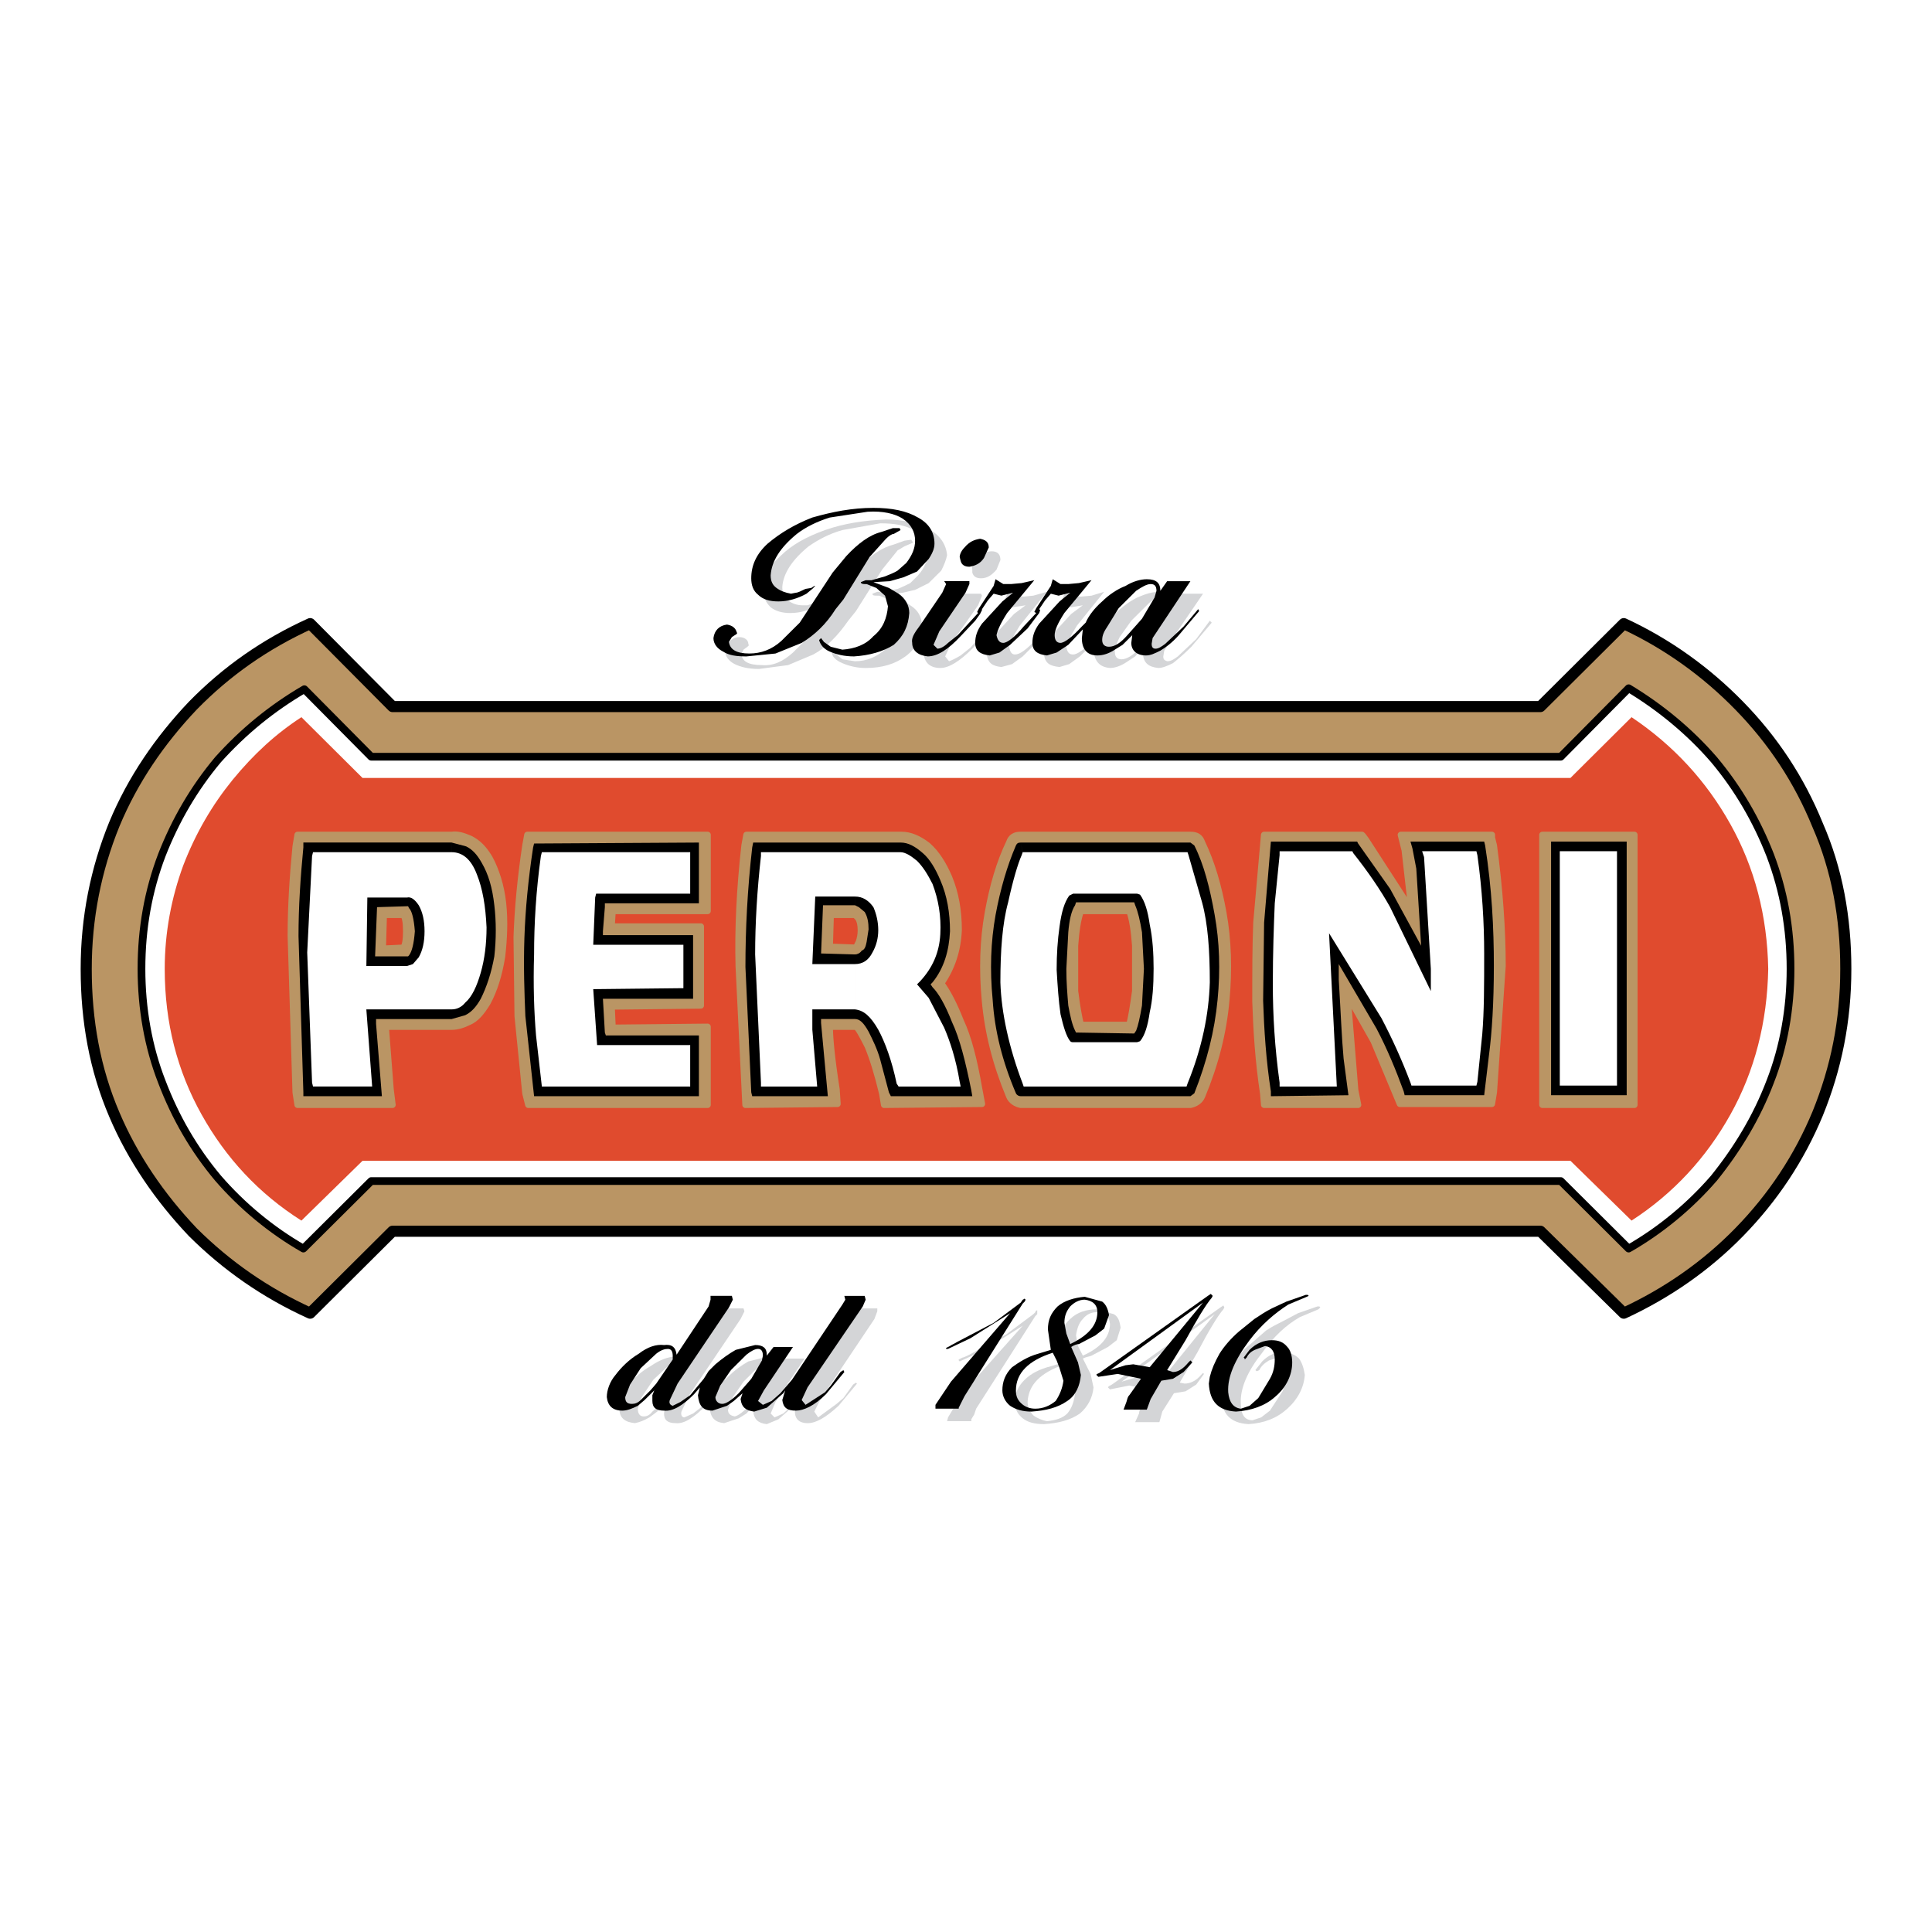 <?xml version="1.0" encoding="utf-8"?>
<!-- Generator: Adobe Illustrator 13.0.0, SVG Export Plug-In . SVG Version: 6.00 Build 14948)  -->
<!DOCTYPE svg PUBLIC "-//W3C//DTD SVG 1.0//EN" "http://www.w3.org/TR/2001/REC-SVG-20010904/DTD/svg10.dtd">
<svg version="1.0" id="Layer_1" xmlns="http://www.w3.org/2000/svg" xmlns:xlink="http://www.w3.org/1999/xlink" x="0px" y="0px"
	 width="192.756px" height="192.756px" viewBox="0 0 192.756 192.756" enable-background="new 0 0 192.756 192.756"
	 xml:space="preserve">
<g>
	<polygon fill-rule="evenodd" clip-rule="evenodd" fill="#FFFFFF" points="0,0 192.756,0 192.756,192.756 0,192.756 0,0 	"/>
	<path fill-rule="evenodd" clip-rule="evenodd" fill="#FFFFFF" d="M161.908,62.316l-8.221,8.179H39.166l-8.221-8.179
		c-4.45,2.021-8.416,4.715-11.704,8.083c-3.385,3.464-5.9,7.409-7.835,11.931c-1.837,4.426-2.805,9.237-2.901,14.433
		c0.097,5.101,1.064,9.911,2.901,14.433c1.935,4.427,4.45,8.372,7.835,11.836c3.289,3.368,7.254,6.062,11.704,8.083l8.221-8.179
		h114.522l8.221,8.179c4.45-2.021,8.318-4.715,11.704-8.179c3.288-3.368,5.899-7.313,7.738-11.74
		c1.837-4.521,2.805-9.332,2.901-14.433c-0.097-5.1-1.064-9.911-2.901-14.433c-1.839-4.426-4.45-8.467-7.738-11.931
		C170.227,67.031,166.358,64.337,161.908,62.316L161.908,62.316z"/>
	<path fill-rule="evenodd" clip-rule="evenodd" fill="#BA9564" d="M162.006,62.22l-8.318,8.275H39.166l-8.221-8.275
		c-4.45,2.021-8.318,4.714-11.704,8.179c-3.289,3.464-5.997,7.409-7.835,11.835c-1.837,4.522-2.805,9.333-2.805,14.433
		c0,5.197,0.871,10.007,2.805,14.529c1.838,4.331,4.546,8.275,7.835,11.74c3.386,3.367,7.254,6.062,11.704,8.082l8.221-8.179
		h114.522l8.318,8.179c4.353-2.021,8.221-4.715,11.51-8.082c3.385-3.465,5.996-7.409,7.835-11.836
		c1.837-4.522,2.805-9.236,2.805-14.433c0-5.1-0.87-9.911-2.805-14.337c-1.839-4.522-4.45-8.467-7.835-11.931
		C170.227,67.031,166.358,64.24,162.006,62.22L162.006,62.22z"/>
	
		<path fill="none" stroke="#000000" stroke-width="1.107" stroke-linecap="round" stroke-linejoin="round" stroke-miterlimit="2.613" d="
		M153.688,70.495H39.166l-8.221-8.275c-4.45,2.021-8.318,4.714-11.704,8.179c-3.289,3.464-5.997,7.409-7.835,11.835
		c-1.837,4.522-2.805,9.333-2.805,14.433c0,5.197,0.871,10.007,2.805,14.529c1.838,4.331,4.546,8.275,7.835,11.74
		c3.386,3.367,7.254,6.062,11.704,8.082l8.221-8.179h114.522l8.317,8.179c4.354-2.021,8.222-4.715,11.511-8.082
		c3.385-3.465,5.996-7.409,7.834-11.836c1.838-4.522,2.806-9.236,2.806-14.433c0-5.1-0.87-9.911-2.806-14.337
		c-1.838-4.522-4.449-8.467-7.834-11.931c-3.289-3.368-7.157-6.158-11.511-8.179L153.688,70.495L153.688,70.495z"/>
	<path fill-rule="evenodd" clip-rule="evenodd" fill="#FFFFFF" d="M162.489,68.667l-6.771,6.831H37.038l-6.674-6.735
		c-3.289,1.924-6.094,4.234-8.608,7.024c-2.418,2.887-4.256,6.062-5.61,9.526c-1.354,3.561-2.031,7.313-2.031,11.354
		c0,3.945,0.677,7.794,2.031,11.258c1.354,3.56,3.192,6.735,5.61,9.622c2.418,2.79,5.32,5.195,8.512,7.023l6.771-6.735h118.68
		l6.771,6.735c3.191-1.828,6.093-4.233,8.512-7.023c2.321-2.887,4.255-6.062,5.609-9.622c1.354-3.464,2.031-7.313,2.031-11.258
		c0-4.041-0.677-7.793-2.031-11.354c-1.354-3.464-3.191-6.639-5.609-9.526C168.582,72.997,165.681,70.591,162.489,68.667
		L162.489,68.667z"/>
	
		<path fill="none" stroke="#000000" stroke-width="0.77" stroke-linecap="round" stroke-linejoin="round" stroke-miterlimit="2.613" d="
		M155.718,75.498H37.038l-6.674-6.735c-3.289,1.924-6.094,4.234-8.608,7.024c-2.418,2.887-4.256,6.062-5.61,9.526
		c-1.354,3.561-2.031,7.313-2.031,11.354c0,3.945,0.677,7.794,2.031,11.258c1.354,3.56,3.192,6.735,5.61,9.622
		c2.418,2.79,5.32,5.195,8.512,7.023l6.771-6.735h118.68l6.771,6.735c3.191-1.828,6.093-4.233,8.512-7.023
		c2.321-2.887,4.255-6.062,5.609-9.622c1.354-3.464,2.031-7.313,2.031-11.258c0-4.041-0.677-7.793-2.031-11.354
		c-1.354-3.464-3.191-6.639-5.609-9.526c-2.419-2.79-5.32-5.196-8.512-7.12L155.718,75.498L155.718,75.498z"/>
	<path fill-rule="evenodd" clip-rule="evenodd" fill="#E04B2E" d="M162.779,71.553l-6.094,6.062H36.167l-6.094-6.062
		c-2.515,1.635-4.739,3.656-6.867,6.254c-2.031,2.502-3.676,5.292-4.933,8.564c-1.161,3.175-1.838,6.639-1.838,10.295
		c0,5.388,1.258,10.2,3.676,14.529c2.418,4.331,5.707,7.891,9.962,10.585l6.094-5.966h120.519l6.094,5.966
		c4.158-2.694,7.447-6.254,9.865-10.585c2.419-4.329,3.676-9.237,3.772-14.529c-0.097-5.292-1.354-10.103-3.772-14.433
		C170.227,77.903,166.938,74.343,162.779,71.553L162.779,71.553z"/>
	<path fill-rule="evenodd" clip-rule="evenodd" fill="#FFFFFF" d="M69.827,90.124v-6.062H53.287l-0.096,0.385
		c-0.483,3.175-0.774,6.254-0.871,9.141l0.097,7.794l0.87,7.986h16.541v-6.062h-9.382l-0.194-3.753h8.899v-6.255h-8.996l0.097-0.481
		l0.097-2.309v-0.385H69.827L69.827,90.124z"/>
	
		<path fill="none" stroke="#BA9564" stroke-width="0.625" stroke-linecap="round" stroke-linejoin="round" stroke-miterlimit="2.613" d="
		M69.827,84.062H53.287l-0.096,0.385c-0.484,3.175-0.774,6.254-0.871,9.141l0.097,7.794l0.87,7.986h16.541v-6.062h-9.382
		l-0.194-3.753h8.899v-6.255h-8.995l0.096-0.481l0.097-2.309v-0.385h9.479V84.062L69.827,84.062z"/>
	<path fill-rule="evenodd" clip-rule="evenodd" fill="#FFFFFF" d="M126.797,84.062l-0.677,8.083
		c-0.097,2.212-0.097,4.811-0.097,7.794c0.097,2.887,0.29,5.869,0.773,9.045v0.385h7.643l-0.388-3.753
		c-0.193-2.021-0.387-4.618-0.483-7.891v-1.443l3.772,6.447c1.063,2.021,1.935,4.138,2.708,6.255l0.097,0.385h7.932l0.097-0.481
		l0.87-12.413c0-3.752-0.29-7.697-0.87-12.027l-0.097-0.385h-7.255l0.388,2.694c0.29,1.347,0.386,3.271,0.483,5.87l0.096,1.731
		l-3.095-5.484l-3.192-4.619l-0.096-0.192H126.797L126.797,84.062z"/>
	
		<path fill="none" stroke="#BA9564" stroke-width="0.625" stroke-linecap="round" stroke-linejoin="round" stroke-miterlimit="2.613" d="
		M126.12,92.145c-0.097,2.212-0.097,4.811-0.097,7.794c0.097,2.887,0.29,5.869,0.774,9.045v0.385h7.642l-0.388-3.753
		c-0.193-2.021-0.387-4.618-0.483-7.891v-1.443l3.772,6.447c1.063,2.021,1.935,4.138,2.708,6.255l0.097,0.385h7.932l0.097-0.481
		l0.87-12.413c0-3.752-0.29-7.697-0.87-12.027l-0.097-0.385h-7.255l0.388,2.694c0.29,1.347,0.387,3.271,0.483,5.87l0.096,1.731
		l-3.095-5.484l-3.192-4.619l-0.096-0.192h-8.608L126.12,92.145L126.12,92.145z"/>
	<polygon fill-rule="evenodd" clip-rule="evenodd" fill="#FFFFFF" points="162.295,84.062 154.751,84.062 154.751,109.368 
		162.295,109.368 162.295,84.062 	"/>
	
		<polygon fill="none" stroke="#BA9564" stroke-width="0.625" stroke-linecap="round" stroke-linejoin="round" stroke-miterlimit="2.613" points="
		154.751,84.062 154.751,109.368 162.295,109.368 162.295,84.062 154.751,84.062 	"/>
	<path fill-rule="evenodd" clip-rule="evenodd" fill="#FFFFFF" d="M30.267,84.062l-0.097,0.481c-0.29,2.982-0.387,5.965-0.483,8.852
		l0.581,15.973h7.834l-0.581-7.313v-0.385l-0.097-6.254l0.097-4.619l0.097-0.385h3.095l0.097,0.096
		c0.291,0.289,0.483,1.059,0.581,2.309c-0.097,1.348-0.29,2.117-0.581,2.406l-0.097,0.096l-3.289,0.097l0.097,6.254l7.544-0.096
		c0.387,0.096,0.774-0.097,1.354-0.289c0.483-0.288,0.967-0.865,1.451-1.636c0.677-1.154,1.16-2.598,1.354-4.33
		c0.29-1.635,0.29-3.368,0.097-5.003c-0.194-1.732-0.677-3.08-1.258-4.234c-0.483-0.866-1.064-1.347-1.548-1.635
		c-0.58-0.289-1.063-0.385-1.451-0.385H30.267L30.267,84.062z"/>
	
		<path fill="none" stroke="#BA9564" stroke-width="0.625" stroke-linecap="round" stroke-linejoin="round" stroke-miterlimit="2.613" d="
		M37.618,90.412h3.095l0.097,0.096c0.291,0.289,0.483,1.059,0.581,2.309c-0.097,1.348-0.29,2.117-0.581,2.406l-0.097,0.096
		l-3.289,0.097l0.097-4.619L37.618,90.412L37.618,90.412z M30.17,84.543c-0.29,2.982-0.387,5.965-0.483,8.852l0.581,15.973h7.834
		l-0.581-7.313v-0.385l7.544-0.096c0.387,0.096,0.774-0.097,1.354-0.289c0.483-0.288,0.967-0.865,1.451-1.636
		c0.677-1.154,1.16-2.598,1.354-4.33c0.29-1.635,0.29-3.368,0.097-5.003c-0.194-1.732-0.677-3.079-1.258-4.234
		c-0.483-0.866-1.064-1.347-1.548-1.635c-0.58-0.289-1.063-0.385-1.451-0.385H30.267L30.17,84.543L30.17,84.543z"/>
	<path fill-rule="evenodd" clip-rule="evenodd" fill="#FFFFFF" d="M75.146,84.062v0.385c-0.483,4.33-0.676,8.275-0.676,11.931
		l0.676,12.99h7.545l-0.097-0.577c-0.483-3.368-0.677-5.581-0.581-6.736v-0.385h3.385v-6.542h-3.385l0.097-4.33l0.097-0.385h3.095
		l0.483,0.096l0.581,0.481c0.194,0.481,0.387,1.059,0.387,1.732c-0.097,0.962-0.29,1.732-0.677,2.117l-0.677,0.289v6.542
		c0.484,0,0.871,0.481,1.354,1.251c0.387,0.77,0.773,1.636,1.161,2.791c0.387,1.154,0.677,2.213,0.87,3.271l0.097,0.385h8.125
		l-0.098-0.577c-0.483-2.983-1.063-5.293-1.837-6.928c-0.774-1.637-1.451-2.791-1.935-3.368l-0.29-0.289l0.29-0.192
		c1.064-1.54,1.645-3.175,1.645-5.1c0.096-1.828-0.194-3.56-0.871-5.099c-0.483-1.155-1.063-2.117-1.837-2.695
		c-0.677-0.673-1.451-1.058-2.225-1.058H75.146L75.146,84.062z"/>
	
		<path fill="none" stroke="#BA9564" stroke-width="0.625" stroke-linecap="round" stroke-linejoin="round" stroke-miterlimit="2.613" d="
		M75.146,84.447c-0.483,4.33-0.676,8.275-0.676,11.931l0.676,12.99h7.545l-0.097-0.577c-0.483-3.368-0.677-5.581-0.581-6.736v-0.385
		h3.385c0.484,0,0.871,0.481,1.354,1.251c0.387,0.77,0.774,1.636,1.161,2.791c0.387,1.154,0.677,2.213,0.87,3.271l0.097,0.385h8.125
		l-0.098-0.577c-0.483-2.983-1.063-5.293-1.837-6.928c-0.774-1.637-1.451-2.791-1.935-3.368l-0.29-0.289l0.29-0.192
		c1.064-1.54,1.645-3.175,1.645-5.1c0.096-1.828-0.194-3.56-0.871-5.099c-0.483-1.155-1.063-2.117-1.837-2.695
		c-0.677-0.673-1.451-1.058-2.225-1.058H75.146V84.447L75.146,84.447z M82.208,90.412h3.095l0.483,0.096l0.581,0.481
		c0.194,0.481,0.387,1.059,0.387,1.732c-0.097,0.962-0.29,1.732-0.677,2.117l-0.677,0.289h-3.385l0.097-4.33L82.208,90.412
		L82.208,90.412z"/>
	<path fill-rule="evenodd" clip-rule="evenodd" fill="#FFFFFF" d="M113.934,93.01v7.313c-0.194,1.154-0.387,2.021-0.581,2.502
		l-0.193,0.288h-5.804l-0.096-0.288c-0.194-0.577-0.484-1.443-0.581-2.502l-0.29-3.657c0-1.25,0.097-2.501,0.193-3.656
		c0.193-1.155,0.387-2.021,0.678-2.694l0.096-0.289h5.804l0.193,0.289L113.934,93.01L113.934,93.01z M121.188,91.278
		c-0.387-2.598-1.064-4.907-1.935-6.928c-0.097-0.097-0.193-0.193-0.483-0.289h-16.927l-0.483,0.289
		c-0.871,1.924-1.548,4.33-2.031,6.928c-0.387,2.694-0.484,5.484-0.29,8.563c0.29,2.983,1.063,6.062,2.321,9.237
		c0.193,0.192,0.29,0.289,0.483,0.289h16.927l0.483-0.289c1.258-3.176,2.031-6.254,2.321-9.237
		C121.768,96.763,121.671,93.973,121.188,91.278L121.188,91.278z"/>
	
		<path fill="none" stroke="#BA9564" stroke-width="0.625" stroke-linecap="round" stroke-linejoin="round" stroke-miterlimit="2.613" d="
		M107.355,90.027h5.804l0.193,0.289l0.581,2.694v7.313c-0.194,1.154-0.387,2.021-0.581,2.502l-0.193,0.288h-5.804l-0.096-0.288
		c-0.194-0.577-0.484-1.443-0.581-2.502l-0.29-3.657c0-1.25,0.097-2.501,0.193-3.656c0.193-1.155,0.387-2.021,0.678-2.694
		L107.355,90.027L107.355,90.027z M101.359,84.351c-0.871,1.924-1.548,4.33-2.031,6.928c-0.387,2.694-0.484,5.484-0.29,8.563
		c0.29,2.983,1.063,6.062,2.321,9.237c0.193,0.192,0.29,0.289,0.483,0.289h16.927l0.483-0.289c1.258-3.176,2.031-6.254,2.321-9.237
		c0.193-3.079,0.097-5.869-0.387-8.563c-0.387-2.598-1.064-4.907-1.935-6.928c-0.097-0.097-0.193-0.193-0.483-0.289h-16.927
		L101.359,84.351L101.359,84.351z"/>
	<path fill-rule="evenodd" clip-rule="evenodd" fill="#BA9564" d="M29.493,84.447c-0.291,2.983-0.484,5.965-0.484,8.948
		l0.484,15.588l0.193,1.25h9.479l-0.193-1.539l-0.484-6.255h6.577c0.58,0,1.161-0.191,1.741-0.481
		c0.677-0.288,1.257-0.961,1.838-1.924c0.677-1.251,1.161-2.79,1.451-4.618c0.194-1.732,0.29-3.464,0.097-5.292
		c-0.193-1.732-0.677-3.271-1.354-4.522c-0.58-0.962-1.161-1.539-1.935-1.924c-0.677-0.289-1.258-0.481-1.838-0.385v0.77
		l1.548,0.385c0.483,0.289,1.064,0.77,1.548,1.635c0.58,1.155,1.064,2.502,1.161,4.138c0.29,1.732,0.193,3.464,0,5.1
		c-0.291,1.732-0.677,3.176-1.354,4.33c-0.483,0.771-0.967,1.348-1.451,1.54c-0.58,0.385-0.967,0.48-1.451,0.385h-7.447l0.58,7.794
		h-7.834v-0.481l-0.581-15.492l0.581-9.333h14.702v-0.77H29.687L29.493,84.447L29.493,84.447z"/>
	
		<path fill="none" stroke="#BA9564" stroke-width="0.625" stroke-linecap="round" stroke-linejoin="round" stroke-miterlimit="2.613" d="
		M29.493,84.447l0.193-1.155h15.379c0.58-0.096,1.161,0.096,1.838,0.385c0.774,0.385,1.354,0.962,1.935,1.924
		c0.677,1.251,1.161,2.791,1.354,4.522c0.193,1.828,0.097,3.561-0.097,5.292c-0.29,1.828-0.773,3.367-1.451,4.618
		c-0.581,0.963-1.161,1.636-1.838,1.924c-0.581,0.29-1.161,0.481-1.741,0.481h-6.577l0.484,6.255l0.193,1.539h-9.479l-0.193-1.25
		l-0.484-15.588C29.009,90.412,29.203,87.43,29.493,84.447L29.493,84.447z M29.783,93.395l0.581,15.492v0.481h7.834l-0.58-7.794
		h7.447c0.484,0.096,0.871,0,1.451-0.385c0.484-0.192,0.968-0.77,1.451-1.54c0.677-1.154,1.064-2.598,1.354-4.33
		c0.193-1.635,0.29-3.368,0-5.1c-0.097-1.636-0.581-2.982-1.161-4.138c-0.484-0.866-1.064-1.347-1.548-1.635l-1.548-0.385H30.364
		L29.783,93.395L29.783,93.395z"/>
	<path fill-rule="evenodd" clip-rule="evenodd" fill="#BA9564" d="M40.81,90.604l-0.193-0.096h-3.096l-0.097,4.908h3.192
		l0.193-0.097c0.291-0.385,0.483-1.154,0.581-2.406h-0.87c0,0.866-0.097,1.443-0.291,1.636l-2.031,0.096l0.097-3.368h1.935
		c0.193,0.192,0.291,0.77,0.291,1.635h0.87C41.293,91.663,41.1,90.893,40.81,90.604L40.81,90.604z"/>
	
		<path fill="none" stroke="#BA9564" stroke-width="0.625" stroke-linecap="round" stroke-linejoin="round" stroke-miterlimit="2.613" d="
		M40.52,92.914c0-0.866-0.097-1.443-0.291-1.635h-1.935l-0.097,3.368l2.031-0.097C40.423,94.357,40.52,93.78,40.52,92.914
		L40.52,92.914z M40.81,90.604c0.291,0.289,0.483,1.059,0.581,2.309c-0.097,1.251-0.29,2.021-0.581,2.406l-0.193,0.097h-3.192
		l0.097-4.908h3.096L40.81,90.604L40.81,90.604z"/>
	<path fill-rule="evenodd" clip-rule="evenodd" fill="#BA9564" d="M70.601,90.893v-7.601H52.61l-0.194,1.059l0.774,0.096
		l0.193-0.385h16.443v5.965l-9.479,0.096v0.289l-0.097,2.791h8.899v6.351h-8.899l0.194,3.753h9.382v6.062H53.384l-0.87-7.986
		l-0.097-7.794c0-2.887,0.291-5.966,0.774-9.141l-0.774-0.096c-0.483,3.271-0.773,6.254-0.871,9.141l0.097,7.891l0.773,7.697
		l0.291,1.154h17.894v-7.794l-9.479,0.097l-0.097-2.116l8.899-0.097v-7.89h-8.899l0.097-1.54H70.601L70.601,90.893z"/>
	
		<path fill="none" stroke="#BA9564" stroke-width="0.625" stroke-linecap="round" stroke-linejoin="round" stroke-miterlimit="2.613" d="
		M70.601,90.893h-9.479l-0.097,1.54h8.899v7.89l-8.899,0.097l0.097,2.116l9.479-0.097v7.794H52.707l-0.291-1.154l-0.773-7.697
		l-0.097-7.891c0.097-2.887,0.387-5.869,0.871-9.141l0.194-1.059h17.991V90.893L70.601,90.893z M69.827,84.062H53.384l-0.193,0.385
		c-0.484,3.175-0.774,6.254-0.774,9.141l0.097,7.794l0.87,7.986h16.443v-6.062h-9.382l-0.194-3.753h8.899v-6.351h-8.899l0.097-2.791
		v-0.289l9.479-0.096V84.062L69.827,84.062z"/>
	<path fill-rule="evenodd" clip-rule="evenodd" fill="#BA9564" d="M94.685,87.525c-0.58-1.347-1.257-2.406-2.128-3.175
		c-0.871-0.674-1.741-1.059-2.611-1.059H74.47l-0.194,1.059c-0.484,4.33-0.677,8.371-0.581,12.027h0.774
		c0-3.656,0.193-7.601,0.676-11.931v-0.385h14.799c0.773,0,1.451,0.385,2.128,0.962c0.677,0.673,1.257,1.539,1.837,2.79
		c0.677,1.54,0.967,3.175,0.967,5.099c-0.096,1.829-0.677,3.561-1.741,5.1l-0.29,0.192l2.225,3.657
		c0.677,1.731,1.354,3.944,1.837,6.928l0.098,0.577h-8.125l-0.097-0.385l-0.87-3.271c-0.387-1.155-0.774-2.021-1.258-2.791
		c-0.387-0.866-0.871-1.251-1.257-1.347h-3.385v0.48c-0.097,1.155,0.097,3.368,0.581,6.736l0.097,0.577h-7.545l-0.676-12.99h-0.774
		l0.677,13.855l9.189-0.096l-0.097-1.443c-0.484-3.079-0.677-5.196-0.677-6.255h2.611c0.194,0.097,0.581,0.771,1.161,1.925
		c0.483,1.155,0.967,2.694,1.451,4.715l0.193,1.154l9.769-0.096l-0.29-1.54c-0.483-2.79-1.064-5.1-1.838-6.734
		c-0.677-1.732-1.354-2.983-1.935-3.754c1.064-1.539,1.645-3.271,1.741-5.292C95.652,90.893,95.362,89.162,94.685,87.525
		L94.685,87.525z"/>
	
		<path fill="none" stroke="#BA9564" stroke-width="0.625" stroke-linecap="round" stroke-linejoin="round" stroke-miterlimit="2.613" d="
		M94.685,87.525c0.677,1.636,0.967,3.368,0.967,5.292c-0.097,2.021-0.677,3.753-1.741,5.292c0.581,0.771,1.258,2.021,1.935,3.754
		c0.774,1.635,1.354,3.944,1.838,6.734l0.29,1.54l-9.769,0.096l-0.193-1.154c-0.484-2.021-0.968-3.56-1.451-4.715
		c-0.581-1.154-0.967-1.828-1.161-1.925h-2.611c0,1.059,0.193,3.176,0.677,6.255l0.097,1.443l-9.189,0.096l-0.677-13.855
		c-0.097-3.656,0.097-7.697,0.581-12.027l0.194-1.059h15.476c0.871,0,1.741,0.385,2.611,1.059
		C93.428,85.12,94.105,86.179,94.685,87.525L94.685,87.525z M93.911,87.814c-0.58-1.251-1.16-2.117-1.837-2.79
		c-0.677-0.578-1.354-0.962-2.128-0.962H75.146v0.385c-0.483,4.33-0.676,8.275-0.676,11.931l0.676,12.99h7.545l-0.097-0.577
		c-0.483-3.368-0.677-5.581-0.581-6.736v-0.48h3.385c0.387,0.096,0.871,0.48,1.257,1.347c0.484,0.77,0.871,1.636,1.258,2.791
		l0.87,3.271l0.097,0.385h8.125l-0.098-0.577c-0.483-2.983-1.16-5.196-1.837-6.928l-2.225-3.657l0.29-0.192
		c1.064-1.54,1.645-3.271,1.741-5.1C94.878,90.989,94.588,89.354,93.911,87.814L93.911,87.814z"/>
	<path fill-rule="evenodd" clip-rule="evenodd" fill="#BA9564" d="M85.689,90.508h-0.387h-3.191v0.289l-0.097,4.522h3.385
		c0.194,0,0.387-0.096,0.581-0.289l-0.581-0.481l-2.611-0.096l0.097-3.175h2.418l0.291,0.289c0.193,0.289,0.29,0.674,0.29,1.25
		c0,0.481-0.097,0.867-0.194,1.155l-0.29,0.577l0.581,0.481c0.387-0.481,0.677-1.251,0.677-2.213c0-0.673-0.096-1.25-0.387-1.731
		L85.689,90.508L85.689,90.508z"/>
	
		<path fill="none" stroke="#BA9564" stroke-width="0.625" stroke-linecap="round" stroke-linejoin="round" stroke-miterlimit="2.613" d="
		M85.689,90.508l0.581,0.578c0.291,0.481,0.387,1.059,0.387,1.731c0,0.962-0.29,1.732-0.677,2.213
		c-0.194,0.192-0.387,0.289-0.581,0.289h-3.385l0.097-4.522v-0.289h3.191H85.689L85.689,90.508z M85.303,91.278h-2.418l-0.097,3.175
		l2.611,0.096l0.29-0.577c0.097-0.289,0.194-0.674,0.194-1.155c0-0.577-0.097-0.962-0.29-1.25L85.303,91.278L85.303,91.278z"/>
	<path fill-rule="evenodd" clip-rule="evenodd" fill="#BA9564" d="M126.12,83.292l-0.773,8.756h0.773l0.774-7.986h8.512l0.096,0.192
		c1.259,1.54,2.322,3.08,3.192,4.619l3.192,5.484l-1.064-10.295h7.255l0.097,0.385c0.677,4.33,0.87,8.275,0.87,11.931
		s-0.193,6.64-0.483,8.948l-0.483,3.945l-7.932,0.097l-0.097-0.385c-0.678-2.117-1.645-4.234-2.708-6.255l-3.772-6.447v1.443
		c0.193,3.272,0.29,5.87,0.483,7.891l0.483,3.753h-7.641l-0.098-0.385c-0.386-3.176-0.677-6.158-0.677-9.045
		c-0.097-2.983-0.097-5.582,0-7.891h-0.773c-0.097,2.309-0.097,4.907-0.097,7.891c0.097,2.887,0.29,5.965,0.773,9.141l0.097,1.154
		h9.382l-0.289-1.442l-0.773-9.526l2.611,4.618l2.611,6.255h9.188l0.193-1.154l0.871-12.605c0-3.656-0.291-7.697-0.871-12.027
		l-0.193-0.77v-0.289h-9.092l0.387,1.54l0.677,5.966l-4.546-7.024l-0.29-0.385l-0.097-0.096H126.12L126.12,83.292z"/>
	
		<path fill="none" stroke="#BA9564" stroke-width="0.625" stroke-linecap="round" stroke-linejoin="round" stroke-miterlimit="2.613" d="
		M126.12,92.048c-0.097,2.309-0.097,4.907,0,7.891c0,2.887,0.291,5.869,0.678,9.045l0.097,0.385h7.641l-0.483-3.753
		c-0.193-2.021-0.29-4.618-0.483-7.891v-1.443l3.772,6.447c1.063,2.021,2.03,4.138,2.708,6.255l0.097,0.385l7.932-0.097l0.483-3.945
		c0.29-2.309,0.483-5.292,0.483-8.948s-0.193-7.601-0.87-11.931l-0.097-0.385h-7.255l1.064,10.295l-3.192-5.484
		c-0.87-1.54-1.934-3.08-3.192-4.619l-0.096-0.192h-8.512L126.12,92.048L126.12,92.048z M126.12,83.292h9.77l0.097,0.096l0.29,0.385
		l4.546,7.024l-0.677-5.966l-0.387-1.54h9.092v0.289l0.193,0.77c0.58,4.33,0.871,8.371,0.871,12.027l-0.871,12.605l-0.193,1.154
		h-9.188l-2.611-6.255l-2.611-4.618l0.773,9.526l0.289,1.442h-9.382l-0.097-1.154c-0.483-3.176-0.677-6.254-0.773-9.141
		c0-2.983,0-5.582,0.097-7.891L126.12,83.292L126.12,83.292z"/>
	<polygon fill-rule="evenodd" clip-rule="evenodd" fill="#BA9564" points="163.069,83.292 153.88,83.292 154.654,84.062 
		162.295,84.062 162.295,109.368 154.654,109.368 154.654,84.062 153.88,83.292 153.88,110.233 163.069,110.233 163.069,83.292 	"/>
	
		<path fill="none" stroke="#BA9564" stroke-width="0.625" stroke-linecap="round" stroke-linejoin="round" stroke-miterlimit="2.613" d="
		M154.654,84.062v25.306h7.641V84.062H154.654L154.654,84.062z M163.069,83.292v26.941h-9.189V83.292H163.069L163.069,83.292z"/>
	<path fill-rule="evenodd" clip-rule="evenodd" fill="#BA9564" d="M98.554,91.086c-0.483,2.694-0.58,5.677-0.29,8.756
		c0.29,3.176,1.064,6.255,2.418,9.526c0.194,0.48,0.678,0.77,1.161,0.865h16.927c0.483-0.096,0.967-0.385,1.161-0.865
		c1.354-3.271,2.128-6.351,2.418-9.526c0.29-3.079,0.193-6.062-0.29-8.756c-0.484-2.694-1.161-5.004-2.128-7.024
		c-0.194-0.578-0.581-0.77-1.161-0.77h-16.927c-0.581,0-0.967,0.192-1.161,0.77l0.678,0.289c0.097-0.193,0.29-0.289,0.483-0.289
		h16.927l0.483,0.289c0.87,2.021,1.548,4.233,2.031,6.928c0.387,2.598,0.483,5.484,0.193,8.563
		c-0.193,2.983-0.967,6.062-2.321,9.237l-0.387,0.289h-16.927l-0.387-0.289c-1.354-3.176-2.128-6.254-2.418-9.237
		c-0.194-3.079-0.097-5.966,0.29-8.563c0.483-2.694,1.16-5.004,2.031-6.928l-0.678-0.289C99.715,86.082,99.038,88.392,98.554,91.086
		L98.554,91.086z"/>
	
		<path fill="none" stroke="#BA9564" stroke-width="0.625" stroke-linecap="round" stroke-linejoin="round" stroke-miterlimit="2.613" d="
		M99.038,99.842c0.29,2.983,1.063,6.062,2.418,9.237l0.387,0.289h16.927l0.387-0.289c1.354-3.176,2.128-6.254,2.321-9.237
		c0.29-3.079,0.193-5.966-0.193-8.563c-0.483-2.694-1.161-4.907-2.031-6.928l-0.483-0.289h-16.927c-0.193,0-0.387,0.096-0.483,0.289
		c-0.871,1.924-1.548,4.233-2.031,6.928C98.941,93.876,98.844,96.763,99.038,99.842L99.038,99.842z M98.554,91.086
		c0.484-2.694,1.161-5.004,2.128-7.024c0.194-0.578,0.58-0.77,1.161-0.77h16.927c0.58,0,0.967,0.192,1.161,0.77
		c0.967,2.02,1.644,4.33,2.128,7.024c0.483,2.694,0.58,5.677,0.29,8.756c-0.29,3.176-1.064,6.255-2.418,9.526
		c-0.194,0.48-0.678,0.77-1.161,0.865h-16.927c-0.483-0.096-0.967-0.385-1.161-0.865c-1.354-3.271-2.128-6.351-2.418-9.526
		C97.974,96.763,98.07,93.78,98.554,91.086L98.554,91.086z"/>
	<path fill-rule="evenodd" clip-rule="evenodd" fill="#BA9564" d="M107.26,90.316c-0.291,0.673-0.581,1.539-0.678,2.694
		c-0.193,1.155-0.193,2.406-0.193,3.656c0,1.347,0.097,2.598,0.29,3.657c0.097,1.154,0.29,1.925,0.581,2.502l0.096,0.192h5.804
		l0.097-0.192c0.291-0.577,0.483-1.348,0.678-2.502V93.01c-0.097-1.155-0.387-2.021-0.678-2.694l-0.097-0.193h-5.804L107.26,90.316
		l0.58,0.577h4.836c0.29,0.77,0.483,2.021,0.58,3.464v4.523c-0.193,1.443-0.387,2.598-0.58,3.368h-4.836
		c-0.193-0.771-0.388-1.828-0.58-3.368v-4.523c0.096-1.443,0.289-2.694,0.58-3.464L107.26,90.316L107.26,90.316z"/>
	
		<path fill="none" stroke="#BA9564" stroke-width="0.625" stroke-linecap="round" stroke-linejoin="round" stroke-miterlimit="2.613" d="
		M107.26,94.357v4.523c0.192,1.54,0.387,2.598,0.58,3.368h4.836c0.193-0.771,0.387-1.925,0.58-3.368v-4.523
		c-0.097-1.443-0.29-2.694-0.58-3.464h-4.836C107.549,91.663,107.355,92.914,107.26,94.357L107.26,94.357z M107.26,90.316
		l0.096-0.193h5.804l0.097,0.193c0.291,0.673,0.581,1.539,0.678,2.694v7.313c-0.194,1.154-0.387,1.925-0.678,2.502l-0.097,0.192
		h-5.804l-0.096-0.192c-0.291-0.577-0.484-1.348-0.581-2.502c-0.193-1.059-0.29-2.31-0.29-3.657c0-1.25,0-2.501,0.193-3.656
		C106.679,91.855,106.969,90.989,107.26,90.316L107.26,90.316z"/>
	<path fill-rule="evenodd" clip-rule="evenodd" d="M30.267,84.062v0.481c-0.291,2.982-0.484,5.965-0.484,8.852l0.484,15.588v0.385
		h7.834l-0.581-7.217v-0.481h7.544l1.354-0.385c0.58-0.288,1.064-0.77,1.547-1.636c0.581-1.154,1.064-2.598,1.354-4.233
		c0.193-1.732,0.193-3.464,0-5.1c-0.194-1.732-0.581-3.08-1.258-4.234c-0.483-0.866-0.967-1.347-1.548-1.635l-1.451-0.385v0.962
		c1.064,0,1.935,0.673,2.515,2.212c0.581,1.444,0.87,3.175,0.967,5.292c0,1.636-0.193,3.175-0.581,4.522
		c-0.387,1.347-0.871,2.405-1.547,2.982c-0.387,0.481-0.871,0.674-1.354,0.674h-8.512l0.581,7.697h-5.9l-0.096-0.385l-0.484-12.99
		l0.484-9.622l0.096-0.385h13.832v-0.962H30.267L30.267,84.062z"/>
	<path fill-rule="evenodd" clip-rule="evenodd" d="M69.73,90.124v-6.062l-16.444,0.096l-0.096,0.385l0.871,0.481H68.86v4.137h-9.382
		l-0.097,0.384l-0.194,4.715h8.996v4.33l-8.996,0.097l0.387,5.581h9.286v4.137H54.061l-0.581-5.099
		c-0.194-2.31-0.29-5.004-0.194-8.083c0-3.079,0.194-6.35,0.678-9.814l0.097-0.385l-0.871-0.481
		c-0.483,3.175-0.774,6.158-0.871,9.045c-0.097,2.886,0,5.484,0.097,7.794l0.87,7.986H69.73v-6.062h-9.286l-0.097-0.289
		l-0.194-3.368h8.996v-6.351h-8.996v-0.385l0.194-2.405v-0.385H69.73L69.73,90.124z"/>
	<path fill-rule="evenodd" clip-rule="evenodd" d="M94.782,92.914c0-1.828-0.291-3.56-0.967-5.099l-0.774,0.385
		c0.581,1.54,0.871,3.175,0.774,5.003c-0.097,1.828-0.774,3.368-2.031,4.715l-0.291,0.288l1.161,1.348l1.547,2.982
		c0.581,1.347,1.16,3.079,1.547,5.389l0.097,0.48h-6.19l-0.193-0.288c-0.484-2.31-1.161-4.138-1.838-5.389
		c-0.773-1.347-1.451-1.924-2.321-2.021h-4.256v2.021l0.484,5.677h-5.61v-0.385l-0.58-12.797c0-3.079,0.192-6.35,0.58-9.814v-0.385
		h13.928c0.484,0,1.064,0.385,1.645,0.866c0.581,0.577,1.064,1.347,1.547,2.309l0.774-0.385c-0.484-1.155-1.064-2.117-1.741-2.695
		c-0.774-0.673-1.451-1.058-2.225-1.058H75.146l-0.097,0.481c-0.483,4.234-0.677,8.179-0.677,11.931l0.581,12.509l0.096,0.385h7.545
		l-0.677-7.313v-0.385h3.385c0.483,0,0.871,0.385,1.354,1.251c0.387,0.77,0.871,1.732,1.161,2.791l0.87,3.271l0.194,0.385h8.125
		l-0.098-0.577c-0.58-2.888-1.16-5.196-1.934-6.833c-0.677-1.731-1.354-2.886-1.935-3.463l-0.193-0.289l0.193-0.192
		C94.202,96.571,94.685,94.838,94.782,92.914L94.782,92.914z"/>
	<path fill-rule="evenodd" clip-rule="evenodd" d="M126.797,83.965l-0.677,8.083l-0.097,7.794c0.097,2.887,0.29,5.966,0.773,9.045
		v0.481l7.738-0.097l-0.483-3.656c-0.193-2.117-0.29-4.715-0.483-7.891v-1.539l3.772,6.446c1.063,2.021,1.935,4.138,2.708,6.255
		l0.097,0.385h7.932l0.483-4.041c0.29-2.213,0.483-5.196,0.483-8.853c0-3.752-0.193-7.697-0.87-12.027l-0.097-0.385h-7.352
		l0.193,0.673l0.387,2.021l0.483,7.697l-3.095-5.676l-3.192-4.523l-0.579,0.77l0.096,0.192c1.451,1.829,2.709,3.657,3.676,5.389
		l4.062,8.372v-2.213l-0.677-11.161l-0.193-0.578h5.416l0.097,0.385c0.484,3.464,0.678,6.735,0.678,9.815
		c0,3.175,0,5.773-0.193,8.083l-0.484,4.715l-0.097,0.385h-6.48l-0.097-0.289c-0.871-2.309-1.838-4.426-2.901-6.446l-5.224-8.467
		l0.774,15.298h-5.707v-0.385c-0.483-3.464-0.677-6.735-0.677-9.814c0-3.175,0.097-5.773,0.193-8.083l0.483-4.811v-0.385h7.255
		l0.579-0.77l-0.096-0.192H126.797L126.797,83.965z"/>
	<polygon fill-rule="evenodd" clip-rule="evenodd" points="162.295,83.965 154.751,83.965 155.621,84.928 161.328,84.928 
		161.328,108.31 155.621,108.31 155.621,84.928 154.751,83.965 154.751,109.271 162.295,109.271 162.295,83.965 	"/>
	<path fill-rule="evenodd" clip-rule="evenodd" d="M101.843,84.062c-0.29,0-0.387,0.096-0.483,0.289
		c-0.871,2.021-1.548,4.33-2.031,6.928c-0.484,2.694-0.581,5.484-0.29,8.468c0.193,3.079,0.967,6.157,2.321,9.333
		c0.097,0.192,0.29,0.289,0.483,0.289h16.927l0.387-0.289c1.258-3.176,2.031-6.254,2.321-9.333c0.29-2.983,0.193-5.773-0.29-8.468
		s-1.064-5.004-2.031-6.928l-0.387-0.289H101.843l0.193,0.962h16.443l0.097,0.288l1.354,4.715c0.58,2.117,0.773,4.811,0.773,7.986
		c-0.097,3.176-0.773,6.543-2.225,10.104l-0.097,0.288h-16.25l-0.097-0.288c-1.354-3.561-2.128-7.024-2.225-10.104
		c0-3.175,0.193-5.869,0.773-7.986c0.484-2.213,0.968-3.849,1.354-4.715l0.097-0.288L101.843,84.062L101.843,84.062z"/>
	<path fill-rule="evenodd" clip-rule="evenodd" d="M42.357,92.914c0-1.058-0.194-1.924-0.581-2.597
		c-0.387-0.578-0.773-0.867-1.16-0.771h-3.966l-0.097,6.832h4.063l0.58-0.192l-0.483-0.77h-3.289l0.194-4.908l3.095-0.096
		l0.097,0.192c0.291,0.289,0.483,1.059,0.581,2.309c-0.097,1.251-0.29,2.021-0.581,2.406l-0.097,0.097l0.483,0.77l0.581-0.674
		C42.164,94.838,42.357,93.973,42.357,92.914L42.357,92.914z"/>
	<path fill-rule="evenodd" clip-rule="evenodd" d="M85.303,89.45h-3.966l-0.29,6.736h4.256c0.774,0,1.354-0.385,1.741-1.155
		c0.387-0.674,0.58-1.443,0.58-2.213c0-0.866-0.193-1.635-0.483-2.309C86.657,89.835,86.077,89.45,85.303,89.45v0.867l0.387,0.192
		l0.581,0.481c0.291,0.481,0.387,1.059,0.387,1.732l-0.193,1.251c-0.097,0.481-0.194,0.77-0.484,0.866
		c-0.194,0.289-0.484,0.385-0.677,0.385l-3.385-0.096l0.194-4.811h3.191V89.45L85.303,89.45z"/>
	<path fill-rule="evenodd" clip-rule="evenodd" d="M106.679,89.354c-0.483,0.673-0.773,1.635-0.967,3.079
		c-0.194,1.347-0.29,2.79-0.29,4.33c0.096,1.636,0.192,3.079,0.387,4.427c0.29,1.25,0.58,2.213,0.967,2.693
		c0.098,0.097,0.193,0.097,0.29,0.097h6.384l0.29-0.097c0.484-0.576,0.774-1.539,0.968-2.886c0.29-1.251,0.387-2.694,0.387-4.331
		h-0.967l-0.193,3.657c-0.194,1.154-0.387,2.021-0.581,2.502l-0.193,0.288l-5.804-0.096l-0.096-0.192
		c-0.291-0.577-0.484-1.443-0.678-2.502c-0.097-1.155-0.193-2.31-0.193-3.657l0.193-3.656c0.097-1.155,0.291-2.117,0.678-2.694
		l0.096-0.289h5.804l0.097,0.289c0.291,0.673,0.483,1.539,0.678,2.694l0.193,3.656h0.967c0-1.539-0.097-3.079-0.387-4.426
		c-0.193-1.348-0.483-2.31-0.968-2.983l-0.29-0.096h-6.384L106.679,89.354L106.679,89.354z"/>
	<path fill-rule="evenodd" clip-rule="evenodd" fill="#D4D5D7" d="M98.941,55.003c-0.581,0-1.064,0.289-1.451,0.866
		c-0.387,0.289-0.581,0.674-0.483,0.962v0.289c0.097,0.385,0.387,0.577,0.87,0.577c0.58,0,1.064-0.289,1.548-0.866l0.387-0.962
		C99.812,55.292,99.521,55.003,98.941,55.003L98.941,55.003z"/>
	<path fill-rule="evenodd" clip-rule="evenodd" fill="#D4D5D7" d="M78.049,58.563c0.096-1.348,0.967-2.695,2.611-4.042
		c0.967-0.674,2.031-1.251,3.385-1.636l3.772-0.673c1.451,0,2.612,0.192,3.482,0.77c0.871,0.577,1.257,1.251,1.257,2.213
		c0,0.673-0.29,1.443-0.967,2.213l-0.773,0.769c-0.387,0.193-0.774,0.386-1.258,0.578l-1.354,0.289h-0.677l-0.483,0.192
		c0,0.193,0.193,0.193,0.483,0.193h0.193l0.967,0.385l0.774,0.866l0.29,1.058c0,1.155-0.484,2.117-1.354,2.983
		c-0.871,0.77-1.837,1.251-3.095,1.251l-1.257-0.192l-0.58-0.481l-0.291-0.481l-0.193,0.192c0,0.481,0.387,0.866,1.064,1.155
		c0.677,0.288,1.451,0.481,2.321,0.481c1.645,0,2.902-0.385,3.966-1.155c1.064-0.77,1.548-1.829,1.644-3.079
		c0-0.866-0.387-1.54-1.16-2.021l-0.871-0.577l-1.548-0.481l1.644-0.192l1.258-0.288l1.354-0.674l1.257-1.25
		c0.291-0.577,0.484-1.059,0.581-1.54c-0.097-1.059-0.677-1.924-1.644-2.502c-1.258-0.673-2.709-1.058-4.45-1.058
		c-2.225,0.096-4.159,0.385-6.094,1.058c-1.838,0.674-3.289,1.443-4.449,2.598c-1.161,1.059-1.742,2.213-1.742,3.368
		c0,0.673,0.291,1.25,0.774,1.731c0.483,0.385,1.161,0.578,1.934,0.578c1.063,0,1.935-0.289,2.805-0.77l0.581-0.384l0.29-0.289
		l-0.097-0.097l-0.29,0.193l-0.581,0.193c-0.387,0.192-0.677,0.288-0.968,0.384H80.08c-0.58,0-1.064-0.192-1.451-0.481
		C78.242,59.525,78.049,59.14,78.049,58.563L78.049,58.563z"/>
	<path fill-rule="evenodd" clip-rule="evenodd" fill="#D4D5D7" d="M102.326,60.391l-1.161,0.866l-2.03,2.213
		c-0.388,0.674-0.678,1.251-0.678,1.829c0.097,0.866,0.581,1.154,1.451,1.25l1.064-0.289l1.063-0.77l1.645-1.636l1.161-1.443
		l0.192-0.289l-0.097-0.192l0.58-0.866l0.581-0.674l0.774,0.192l1.16-0.192l-1.16,0.866l-2.031,2.213
		c-0.388,0.674-0.678,1.251-0.678,1.829c0.097,0.866,0.58,1.154,1.548,1.25l0.967-0.289l1.064-0.77l1.451-1.443l-0.098,0.77
		c0.098,1.155,0.581,1.732,1.645,1.829c0.484,0,1.064-0.193,1.645-0.578l0.87-0.577l0.871-0.962l-0.097,0.77
		c0.097,0.866,0.58,1.25,1.548,1.347c0.387,0,0.87-0.193,1.45-0.481c0.483-0.385,1.063-0.866,1.838-1.636l2.031-2.405l-0.193-0.192
		l-1.354,1.828l-1.838,1.732c-0.387,0.289-0.677,0.481-1.063,0.481c-0.29-0.096-0.387-0.192-0.387-0.481l0.097-0.578l3.868-5.677
		h-2.321l-0.677,0.962h-0.387l-0.193,0.674l-1.354,2.021l-1.354,1.731c-0.677,0.77-1.354,1.155-1.837,1.155
		c-0.484,0-0.677-0.289-0.677-0.77c0-0.385,0.192-0.866,0.483-1.443l1.16-1.635l1.741-1.732c0.483-0.481,1.063-0.673,1.354-0.77
		c0.387,0,0.58,0.289,0.677,0.77h0.387v-0.096c0-0.673-0.483-1.058-1.354-1.058c-0.677,0-1.354,0.192-2.225,0.577
		c-0.773,0.386-1.547,0.962-2.224,1.636c-0.871,0.674-1.355,1.347-1.645,2.021l-0.484,0.481c-0.87,1.058-1.645,1.54-2.031,1.54
		s-0.58-0.193-0.677-0.77c0.097-0.385,0.387-1.059,1.063-2.117l2.709-3.368l-1.258,0.385l-1.063,0.096l-0.774-0.096l-0.773-0.385
		l-0.29,0.673l-1.354,2.213l-0.193,0.289l0.097,0.192l-1.16,1.347c-0.968,1.058-1.645,1.54-2.129,1.54
		c-0.289,0-0.483-0.193-0.58-0.77c0.097-0.385,0.388-1.059,1.064-2.117l2.708-3.368l-1.354,0.385l-0.967,0.096l-0.871-0.096
		l-0.677-0.385l-0.29,0.673l-1.354,2.213l-0.194,0.289v0.192l-1.934,2.213l-0.967,0.77c-0.484,0.289-0.87,0.481-1.161,0.578
		l-0.387-0.481l0.58-1.251l2.708-3.849l0.387-0.962l-0.097-0.193h-2.418l0.097,0.289l-0.387,0.77l-2.225,3.271
		c-0.484,0.771-0.773,1.347-0.773,1.732c0.097,0.866,0.677,1.347,1.645,1.347c0.87,0,1.934-0.674,3.192-1.925l1.547-1.636
		l0.484-0.673l0.193-0.289l-0.097-0.096l0.58-0.962l0.677-0.674l0.678,0.192L102.326,60.391L102.326,60.391z"/>
	<path fill-rule="evenodd" clip-rule="evenodd" fill="#D4D5D7" d="M110.548,134.386l0.87-0.674l0.388-1.251
		c-0.097-0.578-0.193-1.059-0.678-1.347l-1.741-0.481v0.288c0.871,0,1.258,0.385,1.354,1.155c0,1.347-0.967,2.405-2.708,3.175
		l-0.484-0.962l-0.193-1.059c0.097-0.673,0.291-1.251,0.678-1.636c0.387-0.48,0.87-0.674,1.354-0.674v-0.288
		c-0.967,0-1.935,0.288-2.611,0.962c-0.677,0.578-0.967,1.348-1.063,2.213l0.387,2.117l0.097,0.192l0.483,0.866l0.29,0.77
		l0.291,1.251c-0.098,0.77-0.291,1.443-0.774,2.021c-0.483,0.481-1.16,0.674-2.031,0.771c-0.483-0.097-0.967-0.289-1.354-0.578
		c-0.387-0.385-0.58-0.865-0.58-1.347c0.097-1.732,1.258-2.887,3.676-3.753l-0.097-0.192l-1.257,0.385
		c-1.161,0.288-2.031,0.77-2.612,1.347c-0.677,0.674-0.968,1.348-0.968,2.214c0,0.673,0.194,1.154,0.774,1.636
		c0.483,0.385,1.16,0.577,2.128,0.577c1.45-0.097,2.611-0.385,3.579-1.059c0.773-0.673,1.257-1.539,1.354-2.598l-0.29-1.348
		l-0.773-1.539c0.387-0.192,0.677-0.192,0.87-0.289L110.548,134.386L110.548,134.386z"/>
	<path fill-rule="evenodd" clip-rule="evenodd" fill="#D4D5D7" d="M110.935,138.138c-0.193,0.097-0.387,0.192-0.387,0.289
		l0.193,0.192l1.935-0.385l-0.773-0.385l9.285-6.735l-5.223,6.446l-1.645-0.192h-0.773l-1.645,0.481l0.773,0.385l2.321,0.48
		l-1.063,1.637c-0.194,0.191-0.29,0.48-0.29,0.673l-0.388,0.866h2.418l0.291-1.059l1.16-1.828l1.161-0.192l1.063-0.674l0.773-1.059
		l-0.097-0.096l-0.192,0.192c-0.484,0.577-1.064,0.866-1.645,0.866l-0.484-0.097l1.742-2.982c1.16-2.214,2.03-3.657,2.611-4.33
		l0.096-0.192l-0.096-0.192l-0.291,0.192L110.935,138.138L110.935,138.138z"/>
	<path fill-rule="evenodd" clip-rule="evenodd" fill="#D4D5D7" d="M129.699,131.402l1.838-0.77l0.193-0.192l-0.097-0.097h-0.193
		l-1.935,0.674l-1.451,0.77c-0.58,0.289-1.16,0.577-1.741,0.962l-1.547,1.348c-0.774,0.577-1.354,1.347-1.838,2.213
		c-0.484,0.77-0.87,1.54-1.063,2.213v0.771c0,1.731,0.87,2.693,2.707,2.79c1.548-0.097,2.806-0.577,3.869-1.54
		c1.064-0.962,1.645-2.116,1.741-3.367c-0.097-0.674-0.29-1.251-0.58-1.636c-0.387-0.385-0.871-0.577-1.45-0.577
		c-0.871-0.097-1.548,0.192-2.226,0.866l-0.677,0.865l0.097,0.097h0.097l0.193-0.097c0.193-0.385,0.483-0.673,0.968-0.962
		l0.87-0.289c0.58,0.097,0.87,0.578,0.967,1.348c0,0.577-0.193,1.251-0.483,2.021l-1.257,1.925l-0.871,0.673l-0.87,0.289
		c-0.773,0-1.16-0.577-1.16-1.636c-0.098-1.54,0.677-3.271,2.127-5.1C127.088,133.326,128.345,132.173,129.699,131.402
		L129.699,131.402z"/>
	<path fill-rule="evenodd" clip-rule="evenodd" fill="#D4D5D7" d="M72.342,64.914c0,0.578,0.387,1.059,0.967,1.347
		s1.354,0.481,2.418,0.481l2.902-0.385l2.515-1.058c1.258-0.674,2.418-1.829,3.482-3.368l0.773-0.962l2.612-4.138l1.547-1.925
		c0.387-0.192,0.58-0.384,0.871-0.481l0.677-0.288l-0.193-0.289l-0.677,0.096l-1.064,0.385c-1.16,0.289-2.321,1.059-3.579,2.406
		l-1.354,1.636l-3.289,4.908l-1.837,1.828c-0.968,0.866-1.935,1.347-3.096,1.251c-1.354,0-2.031-0.385-2.031-1.154l0.193-0.385
		l0.387-0.289c0.097-0.096,0.194-0.096,0.097-0.289c0-0.385-0.387-0.674-0.871-0.674C73.019,63.566,72.536,64.144,72.342,64.914
		L72.342,64.914z"/>
	<path fill-rule="evenodd" clip-rule="evenodd" fill="#D4D5D7" d="M64.894,136.31c-0.871,0.481-1.741,1.251-2.322,2.021
		c-0.58,0.77-0.773,1.54-0.773,2.213c0,0.963,0.581,1.348,1.548,1.443c0.483-0.096,0.967-0.288,1.451-0.577l0.774-0.577l0.87-0.962
		l-0.097,0.481l-0.096,0.673c0,0.674,0.387,0.962,1.16,0.962c0.871,0.097,1.838-0.577,2.999-1.731l0.581-0.577l-0.194,0.77
		c0.097,0.962,0.484,1.443,1.451,1.539l1.451-0.48l0.774-0.481l0.773-0.865l-0.097,0.673c0.097,0.77,0.484,1.154,1.354,1.251
		l1.161-0.481l1.645-1.442l0.193-0.193l-0.193,0.866c0,0.77,0.484,1.154,1.257,1.154c0.871,0,1.838-0.577,3.096-1.731l1.837-2.213
		l-0.097-0.097l-0.29,0.192l-0.967,1.348l-0.677,0.577l-1.838,1.347l-0.387-0.577l0.58-1.154l5.417-8.083l0.29-0.77v-0.289h-2.031
		v0.289l-0.193,0.577l-5.029,7.409l-1.161,1.348l-0.968,0.865l-0.87,0.385l-0.387-0.385l0.483-1.154l2.902-4.33h-1.935l-0.677,0.866
		h-0.29l-0.193,0.577l-1.064,1.828l-1.257,1.348c-0.677,0.673-1.161,1.058-1.548,1.154c-0.484-0.097-0.677-0.289-0.677-0.674
		l0.483-1.251l1.064-1.539l1.547-1.54c0.484-0.288,0.871-0.48,1.161-0.48c0.29-0.097,0.483,0.192,0.483,0.577h0.29v-0.097
		c0-0.674-0.387-0.962-1.064-0.962l-1.935,0.481c-0.677,0.384-1.354,0.865-2.031,1.539l-0.773,0.674l-0.484,0.673l-1.354,1.637
		l-0.871,0.673l-0.871,0.385c-0.193,0-0.387-0.192-0.29-0.577l0.773-1.636l5.127-7.602l0.387-0.77l-0.097-0.289h-2.031v0.385
		l-0.29,0.674l-3.192,4.715l-0.291,0.097l-0.097,0.385l-1.547,2.405l-0.677,0.77l-0.967,0.866c-0.291,0.385-0.581,0.481-0.871,0.481
		c-0.387,0-0.581-0.289-0.581-0.771l0.387-1.154l1.161-1.732l1.451-1.347c0.484-0.385,0.871-0.577,1.16-0.577
		c0.291,0.097,0.484,0.289,0.581,0.674l0.291-0.097c-0.097-0.674-0.484-0.962-1.258-0.962
		C66.732,135.348,65.861,135.636,64.894,136.31L64.894,136.31z"/>
	<path fill-rule="evenodd" clip-rule="evenodd" fill="#D4D5D7" d="M103.487,130.825v-0.097c-0.097,0-0.193,0.097-0.193,0.192
		l-0.194,0.193l-2.708,2.021l-3.675,2.021c-0.388,0.192-0.581,0.288-0.678,0.288l-0.387,0.192v0.097l0.097,0.097l2.321-1.06
		l3.966-2.501l-5.997,6.735l-1.451,2.405l-0.097,0.386h2.417v-0.193l0.291-0.48l0.193-0.578l5.9-9.237l0.193-0.191V130.825
		L103.487,130.825z"/>
	<path fill-rule="evenodd" clip-rule="evenodd" d="M97.78,53.752c-0.58,0.096-1.063,0.289-1.547,0.866
		c-0.291,0.288-0.484,0.673-0.484,0.962l0.097,0.385c0.097,0.385,0.387,0.577,0.871,0.577c0.58-0.096,1.063-0.289,1.45-0.866
		l0.483-1.059C98.65,54.041,98.264,53.848,97.78,53.752L97.78,53.752z"/>
	<path fill-rule="evenodd" clip-rule="evenodd" d="M76.888,57.409c0.096-1.443,0.967-2.791,2.611-4.138
		c0.87-0.674,2.031-1.251,3.289-1.636l3.772-0.578c1.547-0.096,2.708,0.193,3.481,0.674c0.871,0.577,1.258,1.347,1.258,2.213
		c0,0.77-0.291,1.443-0.87,2.213l-0.871,0.77c-0.29,0.193-0.774,0.385-1.257,0.578l-1.354,0.385h-0.581l-0.483,0.192
		c0,0.096,0.097,0.192,0.387,0.192h0.194l0.967,0.385l0.87,0.77l0.29,1.059c-0.096,1.154-0.484,2.213-1.451,2.982
		c-0.774,0.867-1.838,1.251-3.095,1.347l-1.161-0.289l-0.677-0.481l-0.291-0.385l-0.193,0.193c0.097,0.385,0.387,0.866,1.064,1.154
		c0.677,0.289,1.451,0.481,2.418,0.481c1.548-0.097,2.901-0.481,3.966-1.154c0.967-0.867,1.451-1.829,1.547-3.176
		c0-0.77-0.387-1.443-1.064-1.925l-0.967-0.577l-1.547-0.577l1.644-0.096l1.354-0.385l1.354-0.578l1.161-1.251
		c0.386-0.577,0.58-1.058,0.58-1.539c0-1.155-0.58-2.021-1.645-2.598c-1.16-0.674-2.611-0.962-4.449-0.962
		c-2.128,0-4.062,0.385-6.094,0.962c-1.741,0.673-3.191,1.54-4.449,2.598c-1.16,1.058-1.644,2.213-1.644,3.464
		c0,0.673,0.193,1.251,0.677,1.635c0.483,0.481,1.161,0.674,2.031,0.674c0.967,0,1.935-0.289,2.805-0.771l0.581-0.481l0.29-0.289
		h-0.096l-0.291,0.192l-0.581,0.096c-0.387,0.193-0.773,0.385-0.967,0.385l-0.483,0.096c-0.58-0.096-1.063-0.288-1.451-0.577
		C77.082,58.371,76.888,57.986,76.888,57.409L76.888,57.409z"/>
	<path fill-rule="evenodd" clip-rule="evenodd" d="M101.069,59.14l-1.064,0.867l-2.031,2.213c-0.483,0.674-0.677,1.25-0.677,1.924
		c0,0.77,0.484,1.155,1.451,1.25l0.968-0.289l1.063-0.769l1.741-1.636l1.161-1.54l0.097-0.289l-0.097-0.096l0.58-0.866l0.581-0.674
		l0.772,0.193l1.161-0.289l-1.063,0.867l-2.031,2.213c-0.484,0.674-0.678,1.25-0.678,1.924c0,0.77,0.484,1.155,1.451,1.25
		l0.968-0.289l1.16-0.769l1.451-1.54l-0.097,0.866c0,1.059,0.483,1.732,1.548,1.732c0.58,0,1.16-0.192,1.741-0.577l0.773-0.48
		l0.967-0.962l-0.097,0.77c0,0.77,0.58,1.25,1.451,1.25c0.483,0,0.87-0.192,1.45-0.481c0.484-0.289,1.161-0.77,1.838-1.539
		l2.031-2.406l-0.097-0.192l-1.451,1.731l-1.837,1.732c-0.388,0.289-0.677,0.481-0.968,0.481c-0.29,0-0.387-0.192-0.387-0.481
		l0.097-0.578l3.772-5.677h-2.321l-0.678,0.962h-0.387l-0.193,0.673l-1.257,2.117l-1.451,1.636c-0.677,0.77-1.257,1.154-1.838,1.154
		c-0.387,0-0.678-0.192-0.678-0.673c0-0.481,0.194-0.866,0.581-1.443l1.064-1.732l1.74-1.732c0.581-0.385,1.064-0.674,1.451-0.674
		s0.58,0.192,0.58,0.674h0.387l0,0c0-0.771-0.387-1.155-1.354-1.155c-0.58,0-1.354,0.192-2.128,0.673
		c-0.774,0.289-1.645,0.866-2.322,1.54c-0.772,0.673-1.354,1.443-1.644,2.117l-0.387,0.384c-0.968,1.059-1.741,1.636-2.128,1.636
		s-0.58-0.289-0.58-0.77s0.289-1.155,0.967-2.213l2.708-3.271l-1.257,0.288l-1.064,0.097h-0.773l-0.774-0.481l-0.192,0.673
		l-1.451,2.213l-0.194,0.385l0.194,0.096l-1.258,1.347c-0.871,1.059-1.645,1.636-2.031,1.636s-0.58-0.289-0.677-0.77
		c0.097-0.481,0.387-1.155,1.063-2.213l2.708-3.271l-1.257,0.288l-1.063,0.097h-0.774l-0.773-0.481l-0.193,0.673l-1.451,2.213
		l-0.193,0.385l0.097,0.096l-2.031,2.213l-0.967,0.77c-0.387,0.385-0.773,0.577-1.064,0.577l-0.387-0.384l0.581-1.348l2.611-3.849
		l0.388-0.866v-0.289h-2.515l0.193,0.289l-0.387,0.866l-2.224,3.272c-0.581,0.77-0.871,1.25-0.774,1.732
		c0,0.77,0.581,1.25,1.548,1.347c0.967,0,2.031-0.674,3.289-2.021l1.451-1.539l0.484-0.674l0.193-0.385v-0.096l0.58-0.866
		l0.581-0.674l0.773,0.193L101.069,59.14L101.069,59.14z"/>
	<path fill-rule="evenodd" clip-rule="evenodd" d="M109.291,133.23l0.87-0.673l0.483-1.348c-0.097-0.577-0.29-1.059-0.678-1.348
		l-1.74-0.48v0.289c0.773,0.096,1.258,0.48,1.258,1.25c0,1.252-0.871,2.31-2.709,3.176l-0.387-1.059l-0.193-1.059
		c0-0.674,0.193-1.154,0.58-1.636c0.387-0.385,0.871-0.673,1.451-0.673v-0.289c-1.064,0.096-2.031,0.385-2.709,0.962
		c-0.676,0.674-0.967,1.348-0.967,2.31l0.291,2.021l0.192,0.289l0.388,0.77l0.29,0.77l0.387,1.251
		c-0.097,0.77-0.387,1.443-0.773,2.021c-0.581,0.481-1.258,0.77-2.031,0.77c-0.581,0-1.064-0.191-1.451-0.577
		c-0.387-0.385-0.483-0.77-0.483-1.251c0-1.731,1.257-2.982,3.675-3.752l-0.192-0.289l-1.258,0.385
		c-1.064,0.289-1.935,0.866-2.611,1.348c-0.678,0.673-0.968,1.443-0.968,2.309c0,0.578,0.29,1.155,0.773,1.54
		c0.581,0.385,1.258,0.577,2.128,0.577c1.451-0.096,2.611-0.385,3.579-1.059c0.87-0.577,1.258-1.539,1.354-2.598l-0.291-1.251
		l-0.676-1.539c0.289-0.193,0.579-0.289,0.773-0.289L109.291,133.23L109.291,133.23z"/>
	<path fill-rule="evenodd" clip-rule="evenodd" d="M109.678,136.983c-0.193,0.096-0.291,0.096-0.291,0.192l0.194,0.192l1.934-0.289
		l-0.773-0.385l9.285-6.735l-5.319,6.447l-1.645-0.289l-0.773,0.096l-1.548,0.481l0.773,0.385l2.322,0.481l-1.161,1.636
		c-0.193,0.192-0.193,0.385-0.29,0.674l-0.29,0.77h2.321l0.387-1.059l1.063-1.828l1.161-0.192l1.063-0.673l0.871-0.963l-0.193-0.192
		l-0.193,0.192c-0.484,0.577-0.968,0.963-1.548,0.963l-0.58-0.193l1.838-2.982c1.161-2.117,2.031-3.561,2.611-4.234l0.097-0.191
		l-0.193-0.193l-0.29,0.193L109.678,136.983L109.678,136.983z"/>
	<path fill-rule="evenodd" clip-rule="evenodd" d="M128.539,130.151l1.837-0.77l0.194-0.096l-0.098-0.097h-0.193l-1.935,0.673
		l-1.45,0.674c-0.581,0.289-1.161,0.674-1.741,1.059l-1.548,1.251c-0.773,0.674-1.451,1.443-1.935,2.213
		c-0.483,0.866-0.773,1.539-0.967,2.31l-0.097,0.674c0.097,1.828,0.967,2.694,2.708,2.79c1.548-0.096,2.902-0.577,3.869-1.443
		c1.16-0.962,1.741-2.213,1.741-3.464c0-0.674-0.194-1.251-0.484-1.539c-0.387-0.481-0.87-0.674-1.547-0.674
		c-0.774,0-1.548,0.288-2.225,0.962l-0.581,0.77l0.098,0.097v0.096l0.192-0.192c0.193-0.385,0.484-0.674,1.064-0.865l0.774-0.289
		c0.677,0.097,0.967,0.577,0.967,1.347c0,0.577-0.097,1.252-0.483,1.925l-1.161,1.925l-0.87,0.77l-0.87,0.288
		c-0.774-0.096-1.161-0.673-1.258-1.635c-0.098-1.54,0.677-3.272,2.128-5.196C125.83,132.173,127.185,131.018,128.539,130.151
		L128.539,130.151z"/>
	<path fill-rule="evenodd" clip-rule="evenodd" d="M71.181,63.663c0,0.578,0.388,1.059,0.968,1.347
		c0.58,0.385,1.354,0.481,2.322,0.481l2.901-0.289l2.611-1.059c1.258-0.77,2.418-1.828,3.385-3.368l0.774-0.962l2.611-4.234
		l1.644-1.828c0.29-0.289,0.581-0.481,0.774-0.481l0.677-0.385l-0.096-0.192h-0.677l-1.161,0.385
		c-1.161,0.289-2.321,1.155-3.482,2.405l-1.354,1.636l-3.288,5.003l-1.838,1.828c-0.968,0.866-2.031,1.251-3.192,1.251
		c-1.258,0-1.935-0.385-2.032-1.155l0.291-0.481l0.29-0.192c0.193-0.096,0.29-0.192,0.193-0.289
		c-0.097-0.385-0.387-0.673-0.967-0.77C71.761,62.412,71.278,62.894,71.181,63.663L71.181,63.663z"/>
	<path fill-rule="evenodd" clip-rule="evenodd" d="M63.733,135.059c-0.967,0.577-1.741,1.348-2.321,2.117
		c-0.58,0.674-0.871,1.539-0.871,2.213c0.097,0.866,0.58,1.348,1.547,1.348c0.483,0,0.967-0.193,1.548-0.481l0.677-0.577
		l0.967-0.963l-0.193,0.481v0.577c0,0.674,0.387,0.963,1.161,0.963c0.871,0.096,1.837-0.481,2.998-1.637l0.581-0.673l-0.193,0.77
		c0.097,1.059,0.484,1.54,1.451,1.54l1.451-0.481l0.677-0.481l0.871-0.77l-0.193,0.577c0.097,0.866,0.581,1.155,1.354,1.251
		l1.257-0.385l1.644-1.443l0.194-0.289l-0.29,0.963c0.096,0.77,0.483,1.059,1.354,1.059c0.774,0,1.838-0.481,2.999-1.637
		l1.837-2.212l-0.096-0.193l-0.291,0.193l-0.967,1.347l-0.581,0.674l-1.935,1.251l-0.387-0.481l0.58-1.251l5.514-8.083l0.29-0.673
		l-0.097-0.385h-2.031l0.097,0.385l-0.29,0.48l-5.03,7.505l-1.16,1.348l-0.871,0.77l-0.871,0.386l-0.483-0.386l0.581-1.059
		l2.902-4.329h-1.935l-0.677,0.865h-0.387l-0.097,0.481l-1.063,1.828l-1.258,1.443c-0.677,0.674-1.257,1.059-1.644,1.059
		c-0.387,0-0.677-0.289-0.677-0.674l0.484-1.154l1.063-1.54l1.548-1.539c0.483-0.386,0.871-0.577,1.16-0.577
		c0.291,0,0.483,0.191,0.483,0.673h0.387v-0.096c0-0.674-0.387-0.963-1.16-0.963l-1.935,0.481c-0.677,0.385-1.354,0.866-2.031,1.443
		l-0.677,0.674l-0.484,0.77l-1.354,1.636l-0.968,0.674l-0.773,0.385c-0.291-0.096-0.387-0.289-0.291-0.577l0.774-1.636l5.126-7.602
		l0.387-0.77l-0.096-0.385h-2.128v0.385l-0.194,0.673l-3.191,4.812l-0.387,0.096v0.385l-1.645,2.406l-0.581,0.673l-0.967,0.963
		c-0.29,0.288-0.58,0.385-0.871,0.385c-0.484,0-0.677-0.192-0.677-0.674l0.484-1.251l1.063-1.636l1.548-1.443
		c0.483-0.385,0.87-0.48,1.161-0.48c0.29,0,0.484,0.191,0.484,0.673l0.387-0.096c-0.097-0.77-0.484-1.059-1.257-0.963
		C65.475,134.097,64.604,134.386,63.733,135.059L63.733,135.059z"/>
	<path fill-rule="evenodd" clip-rule="evenodd" d="M102.326,129.671l-0.097-0.097c-0.097,0-0.097,0.097-0.193,0.097l-0.193,0.288
		l-2.708,2.021l-3.676,1.925c-0.291,0.192-0.581,0.288-0.677,0.385l-0.387,0.192v0.097h0.193l2.225-1.059l3.965-2.502l-5.9,6.832
		l-1.547,2.31v0.384h2.321v-0.096l0.29-0.577l0.291-0.577l5.803-9.237l0.193-0.193L102.326,129.671L102.326,129.671z"/>
</g>
</svg>
